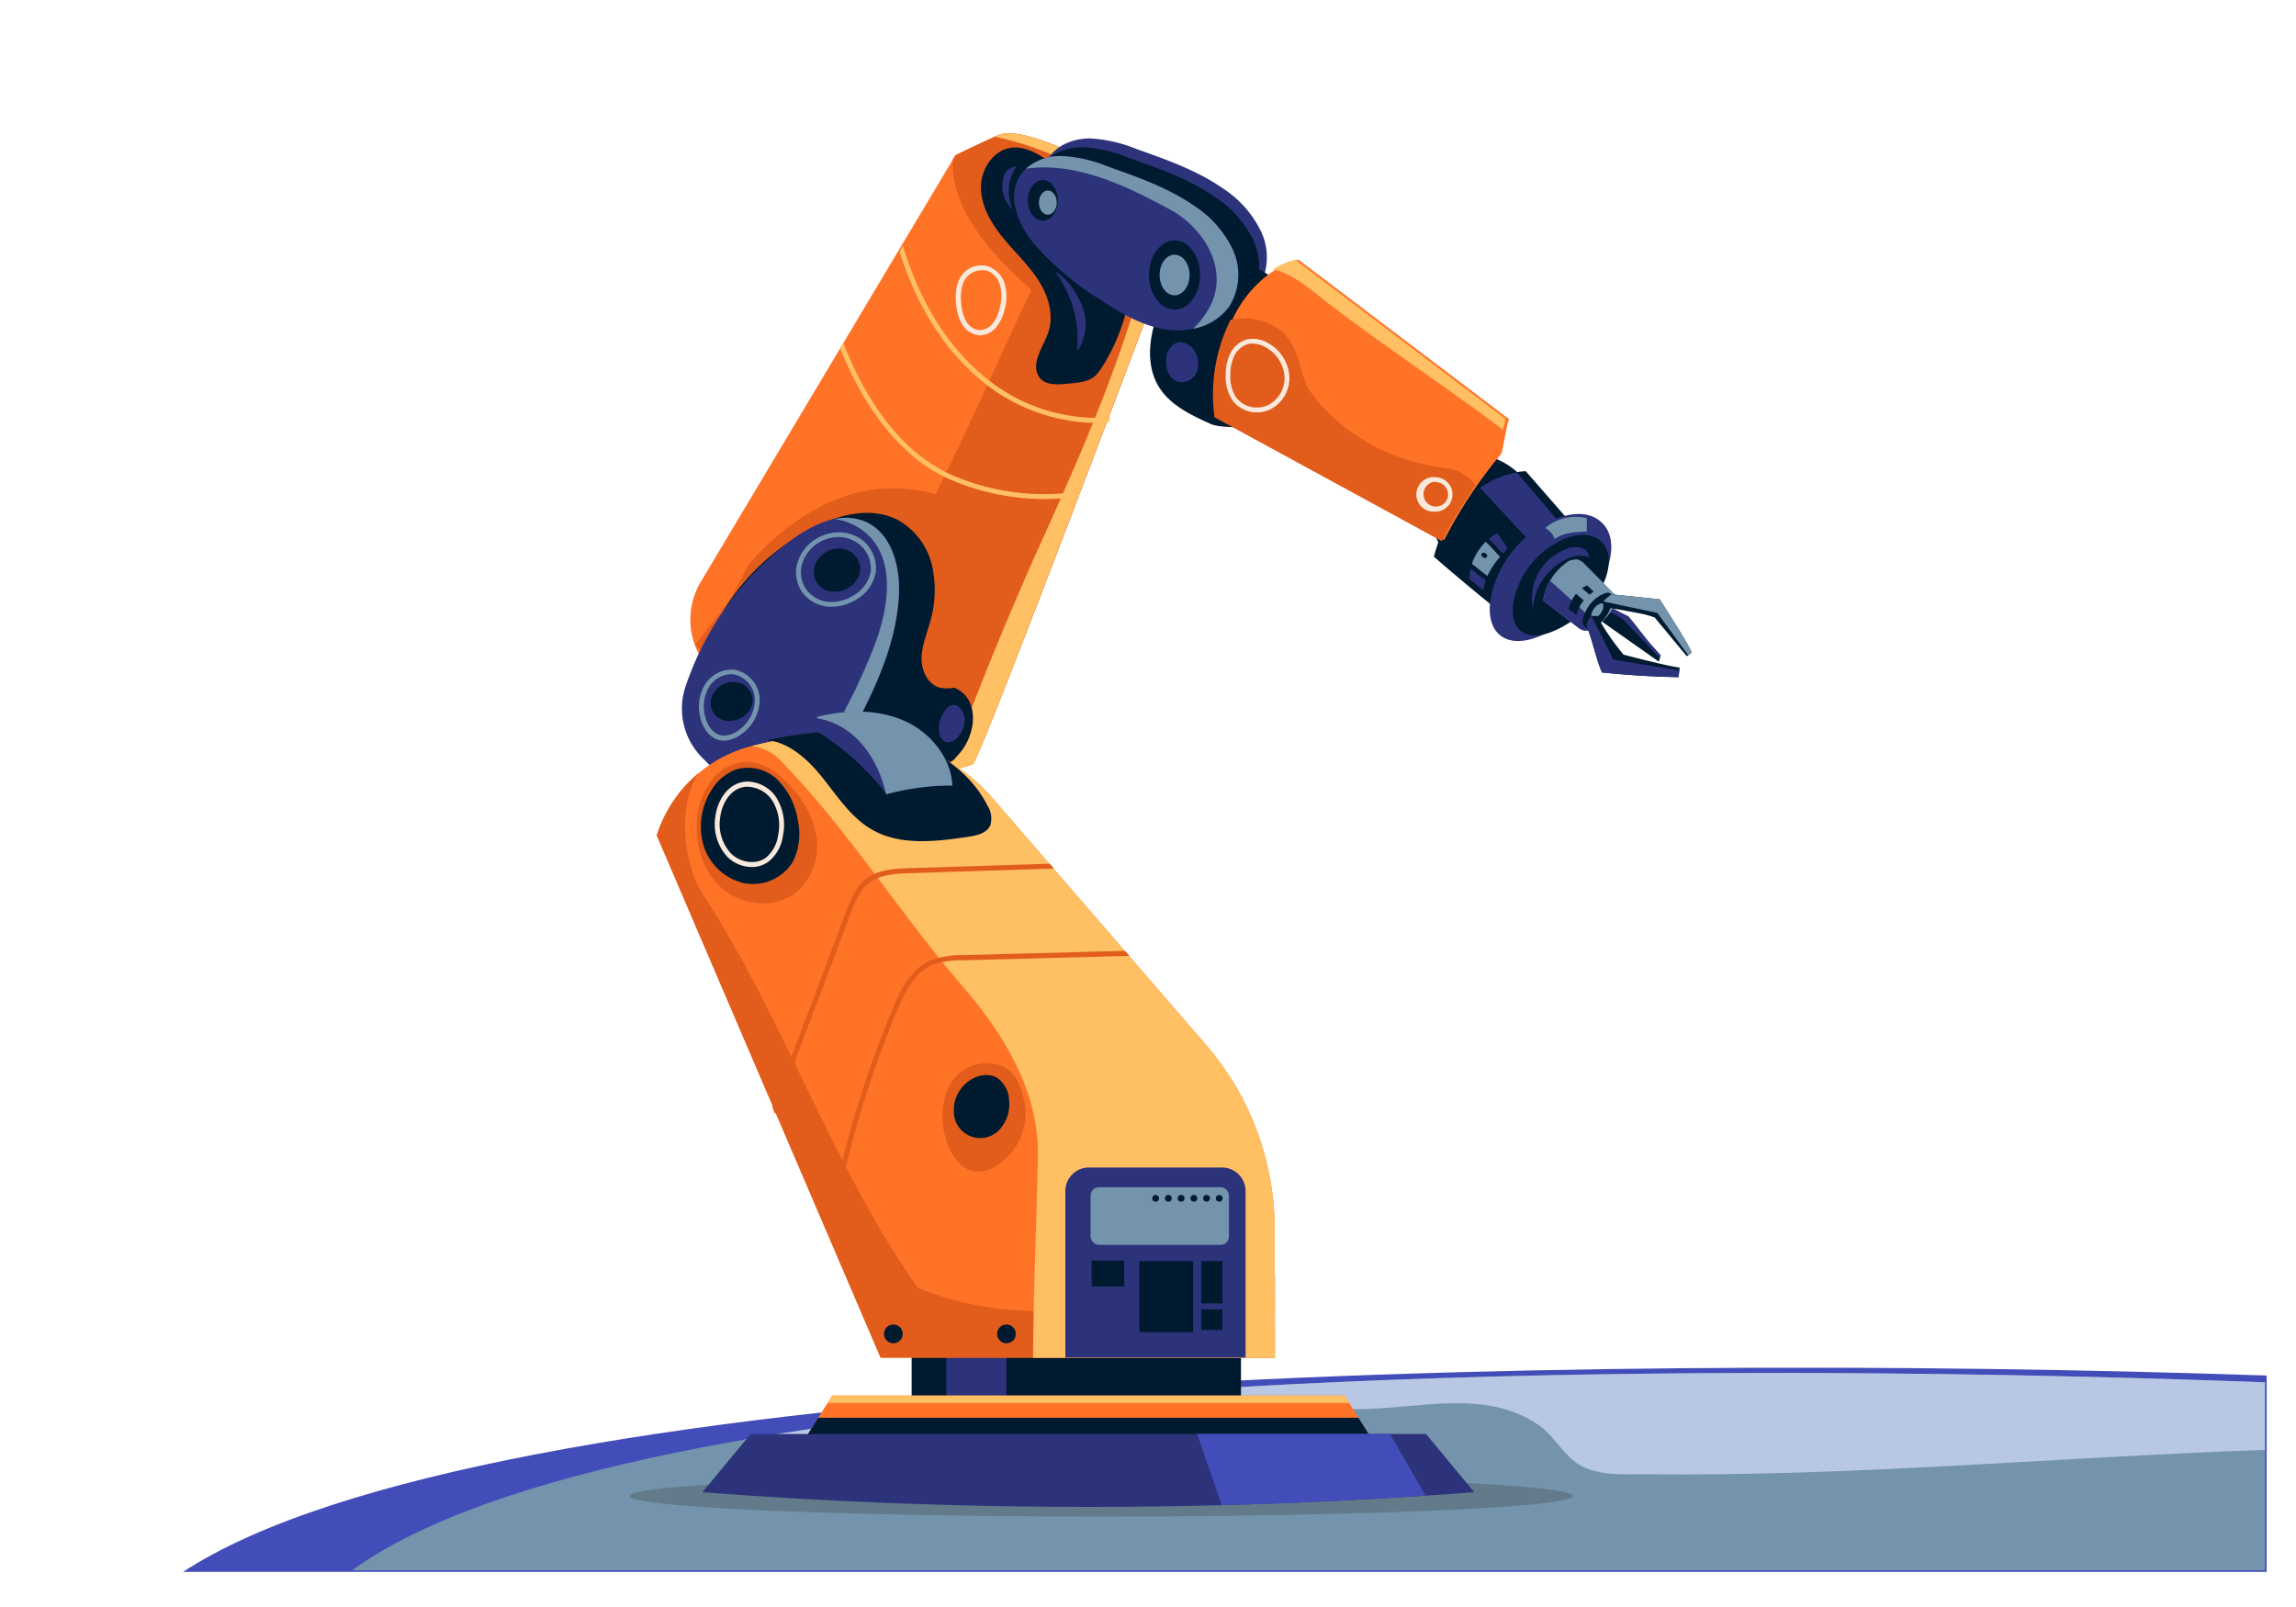 <svg xmlns="http://www.w3.org/2000/svg" viewBox="0 0 400 280"><defs><style>.cls-1{fill:#434dba;}.cls-2{fill:#7394ac;}.cls-3{fill:#b8c7e4;}.cls-4{opacity:0.2;}.cls-5{fill:#201600;}.cls-6{fill:#001a30;}.cls-7{fill:#2c337a;}.cls-8{fill:#ff7327;}.cls-9{fill:#e25c1c;}.cls-10{fill:#ffbf63;}.cls-11{fill:#f9e9dc;}</style></defs><title>tind</title><g id="layer"><path class="cls-1" d="M394.89,239.67c-123.34-4.18-310.17-.38-363,34.21h363Z"/><path class="cls-2" d="M394.61,240.85c-113.24-4.24-284.77-2.41-333.26,32.75H394.61Z"/><path class="cls-3" d="M129.25,250.91c35.68-2.06,71.31-5,107.15-5.38,10.77,0,22.4-3.69,31.75,2.84,2.84,2,4.26,5.38,7.38,7.08,3.4,1.7,7.37,1.42,11.05,1.42,36.09.43,72-3,108-4.24V240.85C313.88,237.83,203.53,237.89,129.25,250.91Z"/><g class="cls-4"><ellipse class="cls-5" cx="191.86" cy="260.66" rx="82.2" ry="3.59"/></g><path class="cls-6" d="M264.69,82.61a12.54,12.54,0,0,0-5.55-3.16,8.41,8.41,0,0,0-8.38,3.75,11.09,11.09,0,0,0-1,9.37,16.37,16.37,0,0,0,5.71,7.71l9.66-10.81a5.4,5.4,0,0,0,1.77-3.37C266.87,84.69,265.76,83.54,264.69,82.61Z"/><path class="cls-6" d="M278.92,97.1l-13.11-15c-5.2.22-10.49,3.89-13.06,8A24,24,0,0,0,249.81,97q8.13,7.07,16.65,13.65Z"/><path class="cls-7" d="M264.25,82.3A16.41,16.41,0,0,0,257.86,85L274,102.42l3.83-4.15Z"/><path class="cls-2" d="M259.13,100.36A14.34,14.34,0,0,1,261.34,97c-.86-.83-1.61-1.82-2.52-2.59a10.14,10.14,0,0,0-2.4,3.84C257.34,98.94,258.23,99.68,259.13,100.36Zm-.37-3.92s.07,0,.08,0l.17.14a.39.39,0,0,1-.59.51s-.07,0-.08,0a.75.75,0,0,1-.16-.15.38.38,0,0,1,0-.54A.39.39,0,0,1,258.76,96.44Z"/><path class="cls-7" d="M258.22,100.65c-.69-.51-1.35-1.06-2-1.57a9.4,9.4,0,0,0-.29,1.75l2.47,2a9.42,9.42,0,0,1,.47-1.73Z"/><path class="cls-7" d="M261.7,96.33l.15.14c.1-.12.21-.23.32-.34a.94.94,0,0,0,.38-.78.86.86,0,0,0-.18-.34l-1.53-2.12a9.42,9.42,0,0,0-1.46,1C260.2,94.67,260.88,95.57,261.7,96.33Z"/><path class="cls-7" d="M259.78,103.84c-.51,2.46-.33,5.44,1.68,6.94,1.83,1.37,4.43,1,6.56.15a21.25,21.25,0,0,0,11.55-10.82c1.35-2.91,1.84-6.77-.45-9s-5.74-1.74-8.51-.54A18.93,18.93,0,0,0,259.78,103.84Z"/><path class="cls-2" d="M269.19,92a3.27,3.27,0,0,1,1.65,1.92c1.58-1.14,3.66-1.24,5.61-1.3V90.29A8.25,8.25,0,0,0,269.19,92Z"/><path class="cls-6" d="M263.74,104.51c-.41,1.95-.27,4.3,1.33,5.49,1.44,1.08,3.49.76,5.18.12a16.84,16.84,0,0,0,9.13-8.55c1.06-2.31,1.45-5.35-.36-7.13s-4.54-1.38-6.73-.43A15,15,0,0,0,263.74,104.51Z"/><path class="cls-7" d="M273.12,95.59a9.1,9.1,0,0,0-6.06,10.46,10.28,10.28,0,0,1,6-8.67,4.64,4.64,0,0,1,3.78-.26,1.86,1.86,0,0,0-1.38-1.7A3.9,3.9,0,0,0,273.12,95.59Z"/><path class="cls-6" d="M287.82,112.52c-1.48-1.65-2.71-3.5-4.18-5.14a57.8,57.8,0,0,1-6.2-3.47l-1.28,1.9,1.23,1.3,11.6,8.17.32-1.09C288.81,113.64,288.32,113.08,287.82,112.52Z"/><path class="cls-7" d="M287.82,112.52c-1.48-1.65-2.71-3.5-4.18-5.14a57.8,57.8,0,0,1-6.2-3.47l-.45.67,5.65,3.25,6.53,6.83.14-.47C288.81,113.64,288.32,113.08,287.82,112.52Z"/><path class="cls-2" d="M274.73,109.19a3.43,3.43,0,0,0,1.17.67,2.87,2.87,0,0,0,2.27-.72,10.34,10.34,0,0,0,3.67-5.06l-5.63-5.66a3.23,3.23,0,0,0-1.29-.92,2.73,2.73,0,0,0-2.26.71,10,10,0,0,0-3.81,6.43Z"/><path class="cls-7" d="M270.05,101.21a9.82,9.82,0,0,0-1.2,3.43l5.88,4.55a3.43,3.43,0,0,0,1.17.67,2.87,2.87,0,0,0,2.27-.72l.35-.28C275.66,106.34,272.93,103.7,270.05,101.21Z"/><path class="cls-6" d="M274.58,103.46a6.76,6.76,0,0,0-1.08,1.88,4.87,4.87,0,0,0-.22.77c.45.33.9.67,1.34,1a7.08,7.08,0,0,1,1.3-2.51C275.47,104.24,275,103.86,274.58,103.46Z"/><path class="cls-6" d="M276.92,103.62a7.4,7.4,0,0,1,.72-.53L276.5,102a4.8,4.8,0,0,0-.89.49Z"/><path class="cls-6" d="M279.66,103.35a6.08,6.08,0,0,0-3.51,3.42,3.39,3.39,0,0,0-.43,1.45,1.33,1.33,0,0,0,.74,1.24,1.72,1.72,0,0,0,1.54-.32,6.29,6.29,0,0,0,2.87-4.61,1.15,1.15,0,0,0-.34-1.14A1.09,1.09,0,0,0,279.66,103.35Z"/><path class="cls-2" d="M278.86,105.14a2.51,2.51,0,0,0-1.45,1.41,1.29,1.29,0,0,0-.17.6.53.53,0,0,0,.3.51.73.73,0,0,0,.63-.13,2.6,2.6,0,0,0,1.19-1.9.48.48,0,0,0-.14-.47A.45.45,0,0,0,278.86,105.14Z"/><path class="cls-6" d="M289.13,104.42l-8.37-.87a12.86,12.86,0,0,0-1.09.86l-.4.48.09.89c2.26.31,4.5.75,6.74,1.18.74.14,2.16.62,2.16.62l5.58,6.72.1,0s.5-.39.76-.56C294.58,112.91,290.65,106.76,289.13,104.42Z"/><path class="cls-2" d="M289.13,104.42l-8.37-.87a12.86,12.86,0,0,0-1.09.86l-.33.39,9.4,2,5.36,7.33c.17-.13.43-.33.6-.44C294.58,112.91,290.65,106.76,289.13,104.42Z"/><path class="cls-6" d="M282.85,114.06a41.55,41.55,0,0,1-4.61-6.74,8.22,8.22,0,0,1-.86,0h-.08c-.48.64-.7.59-.93,1.71,1,2.19,1.74,6,2.73,8.14q6.64.7,13.32.82l.21-1.67C290.15,116,282.85,114.06,282.85,114.06Z"/><path class="cls-7" d="M281.07,114.92l-3.79-7.58a2.78,2.78,0,0,0-.91,1.68c1,2.19,1.74,6,2.73,8.14q6.64.7,13.32.82l.15-1.16Z"/><path class="cls-8" d="M166.45,27.05l-44.36,74.32a12.85,12.85,0,0,0,2.22,15.95c6.56,6.2,15.84,14.39,20.84,16.23,8.25,3,23,.43,24.34-.44S203,46.61,203,46.61s3.91-10.87-5.65-15.22-19.56-9.56-23.47-7.82S166.45,27.05,166.45,27.05Z"/><path class="cls-9" d="M197.31,31.39c-9.56-4.34-19.56-9.56-23.47-7.82s-7.39,3.48-7.39,3.48l-.44.72c-.41,9.1,7.22,17,13.66,22.73C174.22,62,168.77,74.6,163,86.08c-12.62-3.44-23.53,2.29-32.13,11.76-1.44,2-2.3,4.31-3.73,6.6-2.26,3.2-3.76,4.94-6,7.89,6.06,5.93,17.85,19,24,21.22,8.25,3,23,.43,24.34-.44S203,46.61,203,46.61,206.87,35.74,197.31,31.39Z"/><path class="cls-6" d="M191.31,35.44a47.84,47.84,0,0,0-9.13-7.72c-1.75-1.14-3.74-2.2-5.82-2-3.19.3-5.45,3.66-5.46,6.87s1.69,6.18,3.71,8.68,4.41,4.7,6.18,7.38,2.85,6.06,1.88,9.12c-.79,2.54-2.94,5.08-1.86,7.51.94,2.09,3.66,1.72,5.94,1.51,3.44-.32,4.13-1.07,5.35-3,3.13-4.9,5.62-12.33,4.82-18.09C196.37,41.79,194,38.36,191.31,35.44Z"/><path class="cls-7" d="M183.81,47.36a19.4,19.4,0,0,1,3.78,13.94,8.38,8.38,0,0,0,1.28-7C188.23,52,186,48.35,183.81,47.36Z"/><path class="cls-7" d="M177.13,28.91a7.77,7.77,0,0,0-.74,7.53,5.33,5.33,0,0,1-1.67-5C175.1,29.66,175.38,29.47,177.13,28.91Z"/><path class="cls-10" d="M197.31,31.39c-9.56-4.34-19.56-9.56-23.47-7.82l-.54.24c10.48,2.22,21.29,7.84,27.89,16.37C196.88,60,188.56,78.62,180.24,97c-5.45,12.33-10.48,24.65-15,37.18a16.78,16.78,0,0,0,4.23-1c1.3-.87,33.47-86.5,33.47-86.5S206.87,35.74,197.31,31.39Z"/><path class="cls-10" d="M193.45,72.73A30.75,30.75,0,0,1,171,65.21c-7.47-6.38-11.52-15.11-13.71-22.39l-.56,1.06c2.28,7.23,6.37,15.7,13.72,22A32.07,32.07,0,0,0,191,73.7c.7,0,1.39,0,2.07-.08Z"/><path class="cls-10" d="M188.29,85.59a40.42,40.42,0,0,1-22.48-2.84c-10.11-4.47-15.93-15.37-18.88-23q-.26.48-.54,1c3.08,7.67,9,18.31,19.07,22.77a41.38,41.38,0,0,0,22.4,3C188,86.2,188.14,85.9,188.29,85.59Z"/><path class="cls-6" d="M166.24,119.82a6.37,6.37,0,0,1-2.5,0c-2.05-.55-3.19-2.88-3.19-5s.83-4.15,1.41-6.2a19.48,19.48,0,0,0,.4-10.13,12.29,12.29,0,0,0-6-7.92c-4.52-2.31-10.06-1-14.59,1.34a39.21,39.21,0,0,0-14.19,12.17c-2,2.78-3.66,6.06-3.33,9.46a13.81,13.81,0,0,0,2.59,6.23c7.92,11.8,23.89,17.49,37.49,13.37.47-.15.95-.31,1.42-.49s.7-.61,1-.94C170.11,128.34,170.91,121.74,166.24,119.82Z"/><path class="cls-7" d="M167,128.26a4.54,4.54,0,0,0,1.05-2.39,3.21,3.21,0,0,0-.76-2.46,1.64,1.64,0,0,0-1.29-.59,1.85,1.85,0,0,0-1.14.7,5.2,5.2,0,0,0-1.28,3.75,2.16,2.16,0,0,0,1.18,2A2.2,2.2,0,0,0,167,128.26Z"/><path class="cls-11" d="M170.74,58.42h-.09a3.86,3.86,0,0,1-3.07-2,8.06,8.06,0,0,1-1-3.4c-.23-2.32.13-4,1.11-5.24A4.31,4.31,0,0,1,171,46.24a3.73,3.73,0,0,1,1.11.16,4.71,4.71,0,0,1,3,3.33,8.29,8.29,0,0,1-.15,4.39A7.33,7.33,0,0,1,173.58,57,3.84,3.84,0,0,1,170.74,58.42ZM171,47.09a3.45,3.45,0,0,0-2.61,1.24c-.83,1-1.13,2.54-.93,4.63a7.4,7.4,0,0,0,.85,3,3,3,0,0,0,2.36,1.56h.07a3,3,0,0,0,2.19-1.14,6.43,6.43,0,0,0,1.18-2.52,7.53,7.53,0,0,0,.16-4,3.85,3.85,0,0,0-2.41-2.73A2.76,2.76,0,0,0,171,47.09Z"/><path class="cls-7" d="M150.74,90.89c4.72,2,6.2,8.07,5.86,13.19-.63,9.55-5.31,18.29-9.89,26.69-2.06,3.77-4.52,7.88-8.65,9.06s-8.26-.94-11.42-3.65c-1.52-1.3-2.9-2.76-4.31-4.17a12.1,12.1,0,0,1-2.89-12.42,53,53,0,0,1,18.25-25.36C141.46,91.4,146.41,89,150.74,90.89Z"/><path class="cls-2" d="M150.74,90.89a8.85,8.85,0,0,0-5.33-.45A10.43,10.43,0,0,1,151,93c5.16,4.6,3.73,13.2,1.43,19.23-3.79,10-9.28,19.16-15.39,27.86a8,8,0,0,0,1-.22c4.13-1.18,6.59-5.29,8.65-9.06,4.58-8.4,9.26-17.14,9.89-26.69C156.94,99,155.46,92.92,150.74,90.89Z"/><path class="cls-2" d="M144.89,105.71h0l-.51,0a6.31,6.31,0,0,1-4.45-2.29,6.05,6.05,0,0,1-1.05-5.17A7.25,7.25,0,0,1,142,94a7.65,7.65,0,0,1,4.16-1.24,6.85,6.85,0,0,1,3.06.71,6.18,6.18,0,0,1,3.33,6.35,7,7,0,0,1-3.32,4.62A8.13,8.13,0,0,1,144.89,105.71Zm1.24-12.14a6.79,6.79,0,0,0-3.69,1.1,6.46,6.46,0,0,0-2.74,3.76,5.29,5.29,0,0,0,.9,4.45,5.43,5.43,0,0,0,3.85,2h.44a7.33,7.33,0,0,0,3.86-1.17,6.15,6.15,0,0,0,2.93-4,5.39,5.39,0,0,0-2.87-5.45A6,6,0,0,0,146.13,93.57Z"/><path class="cls-6" d="M149.83,99.62A3.56,3.56,0,0,0,147.91,96a4.27,4.27,0,0,0-4.2.31,4.2,4.2,0,0,0-1.81,2.48,3.53,3.53,0,0,0,.61,3,3.6,3.6,0,0,0,2.57,1.31,4.65,4.65,0,0,0,2.82-.75A4.11,4.11,0,0,0,149.83,99.62Z"/><path class="cls-6" d="M131.09,122.51a3.23,3.23,0,0,0-1.73-3.3,3.88,3.88,0,0,0-3.81.28,3.83,3.83,0,0,0-1.63,2.25,3.15,3.15,0,0,0,.54,2.69,3.23,3.23,0,0,0,2.33,1.19,4.22,4.22,0,0,0,2.55-.68A3.7,3.7,0,0,0,131.09,122.51Z"/><path class="cls-2" d="M126.13,129.05h0a3.39,3.39,0,0,1-.78-.08c-1.91-.44-3-2.37-3.36-4a7.6,7.6,0,0,1,.79-5.64,5.53,5.53,0,0,1,4.55-2.66,4,4,0,0,1,.49,0,5.41,5.41,0,0,1,4.53,5,7.34,7.34,0,0,1-3.1,6.17A5.4,5.4,0,0,1,126.13,129.05Zm1.2-11.57a4.66,4.66,0,0,0-3.83,2.25,6.8,6.8,0,0,0-.68,5c.32,1.41,1.2,3,2.72,3.39a4.09,4.09,0,0,0,3.2-.94,6.49,6.49,0,0,0,2.76-5.44,4.6,4.6,0,0,0-3.77-4.26Z"/><rect class="cls-6" x="158.82" y="234.98" width="57.38" height="9.95"/><rect class="cls-7" x="164.85" y="234.98" width="10.47" height="9.95"/><polygon class="cls-8" points="240.61 253.3 138.6 253.3 144.98 243.16 234.24 243.16 240.61 253.3"/><polygon class="cls-10" points="235.05 244.45 234.24 243.16 144.98 243.16 144.16 244.45 235.05 244.45"/><polygon class="cls-6" points="142.54 247.03 138.6 253.3 240.61 253.3 236.67 247.03 142.54 247.03"/><path class="cls-7" d="M256.84,260a884.94,884.94,0,0,1-134.47,0l8.41-10.14H248.44Z"/><path class="cls-1" d="M242.14,249.82H208.57l4.27,12.43q17.86-.45,35.5-1.66Z"/><path class="cls-7" d="M219.23,50.19a10.49,10.49,0,0,0,.5-9.79,18.72,18.72,0,0,0-6.67-7.57c-4.52-3.14-9.79-5-15-6.84a24.89,24.89,0,0,0-8.19-1.87c-2.81,0-5.79,1.13-7.26,3.52-2.26,3.64-.25,8.44,2.46,11.75a50.77,50.77,0,0,0,11.78,9.9c3.48,2.28,7.18,4.46,11.3,5.07S216.93,53.66,219.23,50.19Z"/><path class="cls-6" d="M217.89,51.72a10.49,10.49,0,0,0,.5-9.79,18.65,18.65,0,0,0-6.67-7.57c-4.52-3.14-9.79-5-15-6.84a24.89,24.89,0,0,0-8.18-1.87c-2.82,0-5.79,1.13-7.27,3.52-2.25,3.64-.25,8.44,2.46,11.75a50.77,50.77,0,0,0,11.78,9.9c3.48,2.28,7.18,4.46,11.3,5.07S215.59,55.19,217.89,51.72Z"/><path class="cls-6" d="M217.77,61.76c1.43-4.09,4.89-8.35,9.26-9.87-2.72-1.74-5.3-3.7-8.14-5.23a19.41,19.41,0,0,0-4.59-2.22,8.92,8.92,0,0,0-7.6,2.28,18.11,18.11,0,0,0-4.53,6.77c-1.91,4.49-2.81,9.94-.19,14.05,2,3.12,5.54,4.79,8.91,6.31,1.9.85,5.61.29,7.51,1.14C217.4,70.14,215.85,66.48,217.77,61.76Z"/><path class="cls-7" d="M208.31,61.54a3.5,3.5,0,0,0-1.87-1.8,2.34,2.34,0,0,0-1.36-.07,3.15,3.15,0,0,0-1.91,3c-.12,1.51.46,3.26,1.88,3.79a2.81,2.81,0,0,0,3.24-1.26A3.89,3.89,0,0,0,208.31,61.54Z"/><path class="cls-7" d="M214.26,53.25a10.46,10.46,0,0,0,.49-9.79,18.63,18.63,0,0,0-6.66-7.57c-4.52-3.14-9.79-5-15-6.84a24.83,24.83,0,0,0-8.18-1.87c-2.81,0-5.79,1.13-7.27,3.52-2.25,3.64-.24,8.44,2.47,11.75a50.77,50.77,0,0,0,11.78,9.9c3.48,2.28,7.18,4.46,11.29,5.07S212,56.72,214.26,53.25Z"/><path class="cls-2" d="M214.75,43.46a18.63,18.63,0,0,0-6.66-7.57c-4.52-3.14-9.79-5-15-6.84a24.83,24.83,0,0,0-8.18-1.87,9.16,9.16,0,0,0-6.18,2.21c8.8-1.21,17.31,2.92,25,7.06,6,3.15,10.9,10.9,6.6,17.78a15,15,0,0,1-2.48,3.05,9.93,9.93,0,0,0,6.37-4A10.46,10.46,0,0,0,214.75,43.46Z"/><ellipse class="cls-6" cx="204.63" cy="47.92" rx="4.45" ry="6.02"/><ellipse class="cls-2" cx="204.63" cy="47.92" rx="2.61" ry="3.54"/><ellipse class="cls-6" cx="181.68" cy="34.92" rx="2.61" ry="3.54"/><path class="cls-2" d="M184.1,35.3c0,1.17-.7,2.11-1.56,2.11S181,36.47,181,35.3s.7-2.11,1.56-2.11S184.1,34.13,184.1,35.3Z"/><path class="cls-8" d="M222.07,236.55V214a49.26,49.26,0,0,0-12.24-32.27l-37.09-42.87a30.68,30.68,0,0,0-19.54-10.21,55.72,55.72,0,0,0-23,1.55,23.38,23.38,0,0,0-15.77,15.36l39,91Z"/><path class="cls-9" d="M136.72,136a10.45,10.45,0,0,0-6-3.24,7.85,7.85,0,0,0-6.34,2.71,12.26,12.26,0,0,0-2.83,6.46c-.72,4.69.71,9.85,4.33,12.93s9.47,3.53,13.08.44a10.77,10.77,0,0,0,3.2-10A17.43,17.43,0,0,0,136.72,136Z"/><path class="cls-9" d="M171.45,185.26A7.52,7.52,0,0,0,165,190a12.73,12.73,0,0,0-.26,8.27c.71,2.66,2.42,5.5,5.16,5.82a6.14,6.14,0,0,0,4-1.14,10.9,10.9,0,0,0,4.5-11.37C177.35,187.33,175.79,185.17,171.45,185.26Z"/><path class="cls-9" d="M159.87,224.36c-14.05-20.08-21.8-42.74-34.71-64.26-1.72-2.87-3.73-5.45-4.59-8.32-1.67-5.5-1.95-12.19,1.15-17.09a23.28,23.28,0,0,0-7.31,10.86l39,91h68.71V222.28C201.45,226.26,180,232.76,159.87,224.36Z"/><path class="cls-10" d="M222.07,214a49.26,49.26,0,0,0-12.24-32.27l-37.09-42.87a30.68,30.68,0,0,0-19.54-10.21A56,56,0,0,0,131,130a8.35,8.35,0,0,1,4.78,2.31c12.34,12.62,20.95,27,32.71,40.45,6.89,8.32,12.34,17.5,12.34,28.4-.25,11.78-.78,23.62-.86,35.43h42.11Z"/><path class="cls-7" d="M212.85,203.42H189.71a4.11,4.11,0,0,0-4.11,4.11v29H217v-29A4.11,4.11,0,0,0,212.85,203.42Z"/><rect class="cls-6" x="190.19" y="219.63" width="5.67" height="4.54"/><rect class="cls-6" x="198.5" y="219.73" width="9.36" height="12.38"/><rect class="cls-6" x="209.28" y="228.14" width="3.69" height="3.59"/><rect class="cls-6" x="209.28" y="219.73" width="3.69" height="7.37"/><rect class="cls-2" x="190" y="206.86" width="24.1" height="10.04" rx="1.43"/><path class="cls-6" d="M201.92,208.79a.59.59,0,1,1-.59-.58A.58.58,0,0,1,201.92,208.79Z"/><circle class="cls-6" cx="203.55" cy="208.79" r="0.59"/><circle class="cls-6" cx="205.77" cy="208.79" r="0.59"/><circle class="cls-6" cx="207.99" cy="208.79" r="0.59"/><circle class="cls-6" cx="210.2" cy="208.79" r="0.59"/><path class="cls-6" d="M213,208.79a.59.59,0,1,1-.59-.58A.58.58,0,0,1,213,208.79Z"/><path class="cls-6" d="M172.52,143.82a4.16,4.16,0,0,0-.5-3.47c-3.24-6.41-10-10.57-17-12.11s-14.34-.74-21.37.72c4.06.45,7.29,3.57,9.83,6.77s4.86,6.76,8.4,8.8c4.94,2.86,11.09,2.11,16.73,1.28C170.15,145.59,171.89,145.2,172.52,143.82Z"/><path class="cls-6" d="M138.13,150.15A10.85,10.85,0,0,0,139,143a12.78,12.78,0,0,0-3.41-7,7.44,7.44,0,0,0-7.3-1.95A8.39,8.39,0,0,0,124,137.6a11.91,11.91,0,0,0-1.46,9.63,9.66,9.66,0,0,0,6.93,6.61A8.14,8.14,0,0,0,138.13,150.15Z"/><path class="cls-11" d="M131,151.07h0a6.18,6.18,0,0,1-4.19-1.68,8.36,8.36,0,0,1-2.2-7c.26-2.23,1.53-5.13,4.24-6a4.9,4.9,0,0,1,1.43-.21,6.18,6.18,0,0,1,4.87,2.63,9,9,0,0,1,1.26,6.72,7,7,0,0,1-2.48,4.57A4.9,4.9,0,0,1,131,151.07Zm-.72-14a4.21,4.21,0,0,0-1.18.17c-2.32.73-3.41,3.28-3.64,5.25a7.5,7.5,0,0,0,1.94,6.27,5.31,5.31,0,0,0,3.6,1.44h0a4.08,4.08,0,0,0,2.43-.75,6.23,6.23,0,0,0,2.14-4,8.15,8.15,0,0,0-1.11-6.09A5.31,5.31,0,0,0,130.3,137.09Z"/><path class="cls-6" d="M173.69,187.79c-1.76-1-4.13-.3-5.58,1.13a6.26,6.26,0,0,0-1.9,5.28,4.59,4.59,0,0,0,8.27,2.21,6.63,6.63,0,0,0,1.31-4.86A4.9,4.9,0,0,0,173.69,187.79Z"/><path class="cls-9" d="M182.86,150.49l-24.43.77c-2.26.07-5.37.17-7.58,1.91-1.85,1.46-2.75,3.82-3.46,5.72l-12.83,34c.15.41.3.82.44,1.23l13.18-34.9c.68-1.8,1.53-4,3.2-5.36,1.84-1.44,4.29-1.63,7.08-1.72l25.16-.8C183.36,151.05,183.11,150.77,182.86,150.49Z"/><path class="cls-9" d="M196,165.67l-28.17.75a15.17,15.17,0,0,0-5.89,1c-3.38,1.54-5.11,5.15-6.47,8.41a186,186,0,0,0-11.32,38.55l.63,1.28a185.7,185.7,0,0,1,11.48-39.51c1.29-3.11,2.93-6.54,6-7.95a14.49,14.49,0,0,1,5.55-.88l28.93-.77C196.49,166.22,196.23,165.94,196,165.67Z"/><path class="cls-6" d="M156.75,233.61a1.63,1.63,0,1,0-2.63-1.78,1.63,1.63,0,0,0,2.63,1.78Z"/><path class="cls-6" d="M176.45,233.61a1.63,1.63,0,1,0-2.63-1.78,1.63,1.63,0,0,0,2.63,1.78Z"/><path class="cls-7" d="M165.91,136.87c-.23-5-4-9.43-8.64-11.39s-9.92-1.79-14.8-.6L141,126.63a45.86,45.86,0,0,1,13.46,11.77A43.36,43.36,0,0,1,165.91,136.87Z"/><path class="cls-2" d="M165.91,136.87c-.23-5-4-9.43-8.64-11.39s-9.92-1.79-14.8-.6l-.22.25c6.58,1.05,10.65,6.83,12.11,13.21l0,.06A43.36,43.36,0,0,1,165.91,136.87Z"/><path class="cls-8" d="M261.9,77.61c.26-1.29.5-3,1-4.58L226.21,45.24c-5.16,1.35-9.52,5.94-11.54,10.53A29.14,29.14,0,0,0,212,72.52L251.6,94.1a80.87,80.87,0,0,1,10-15.1Z"/><path class="cls-10" d="M262.3,73,225.65,45.24a14.39,14.39,0,0,0-3.91,1.69c3.59.79,6.77,3.66,9.58,5.86,10.47,8,20.32,14.42,30.52,22.09C262,74.27,262.12,73.64,262.3,73Z"/><path class="cls-9" d="M228.31,68.27c-2.07-3-1.72-7.62-4.95-10.46a10.48,10.48,0,0,0-9-2.07,1.47,1.47,0,0,0-.1.22,29.15,29.15,0,0,0-2.67,16.75q19.8,10.79,39.59,21.58a79.65,79.65,0,0,1,5.89-9.75,7.55,7.55,0,0,0-4.52-2.88C242.89,80.62,233.76,75.88,228.31,68.27Z"/><path class="cls-11" d="M250.13,89.15H250a3,3,0,0,1-.48-6,2.32,2.32,0,0,1,.53,0,3,3,0,1,1,0,6Zm0-5.19a2.31,2.31,0,0,0-.37,0,2.17,2.17,0,0,0,.34,4.3h.07a2.2,2.2,0,0,0,1.58-.69A2.16,2.16,0,0,0,250.09,84Z"/><path class="cls-11" d="M219,71.85h0a5.25,5.25,0,0,1-4.17-1.94,7.16,7.16,0,0,1-1.28-4.54,8.17,8.17,0,0,1,.74-3.69,4.66,4.66,0,0,1,2.89-2.52,5.16,5.16,0,0,1,3.87.69,7.14,7.14,0,0,1,3.58,5.7,6.15,6.15,0,0,1-3.33,5.79A5.27,5.27,0,0,1,219,71.85Zm-.76-12a3.34,3.34,0,0,0-.84.11A3.93,3.93,0,0,0,215,62.06a7.51,7.51,0,0,0-.65,3.31,6.45,6.45,0,0,0,1.1,4A4.42,4.42,0,0,0,219,71a4.61,4.61,0,0,0,1.93-.42,5.3,5.3,0,0,0,2.85-5,6.36,6.36,0,0,0-3.16-5A4.79,4.79,0,0,0,218.2,59.87Z"/></g></svg>